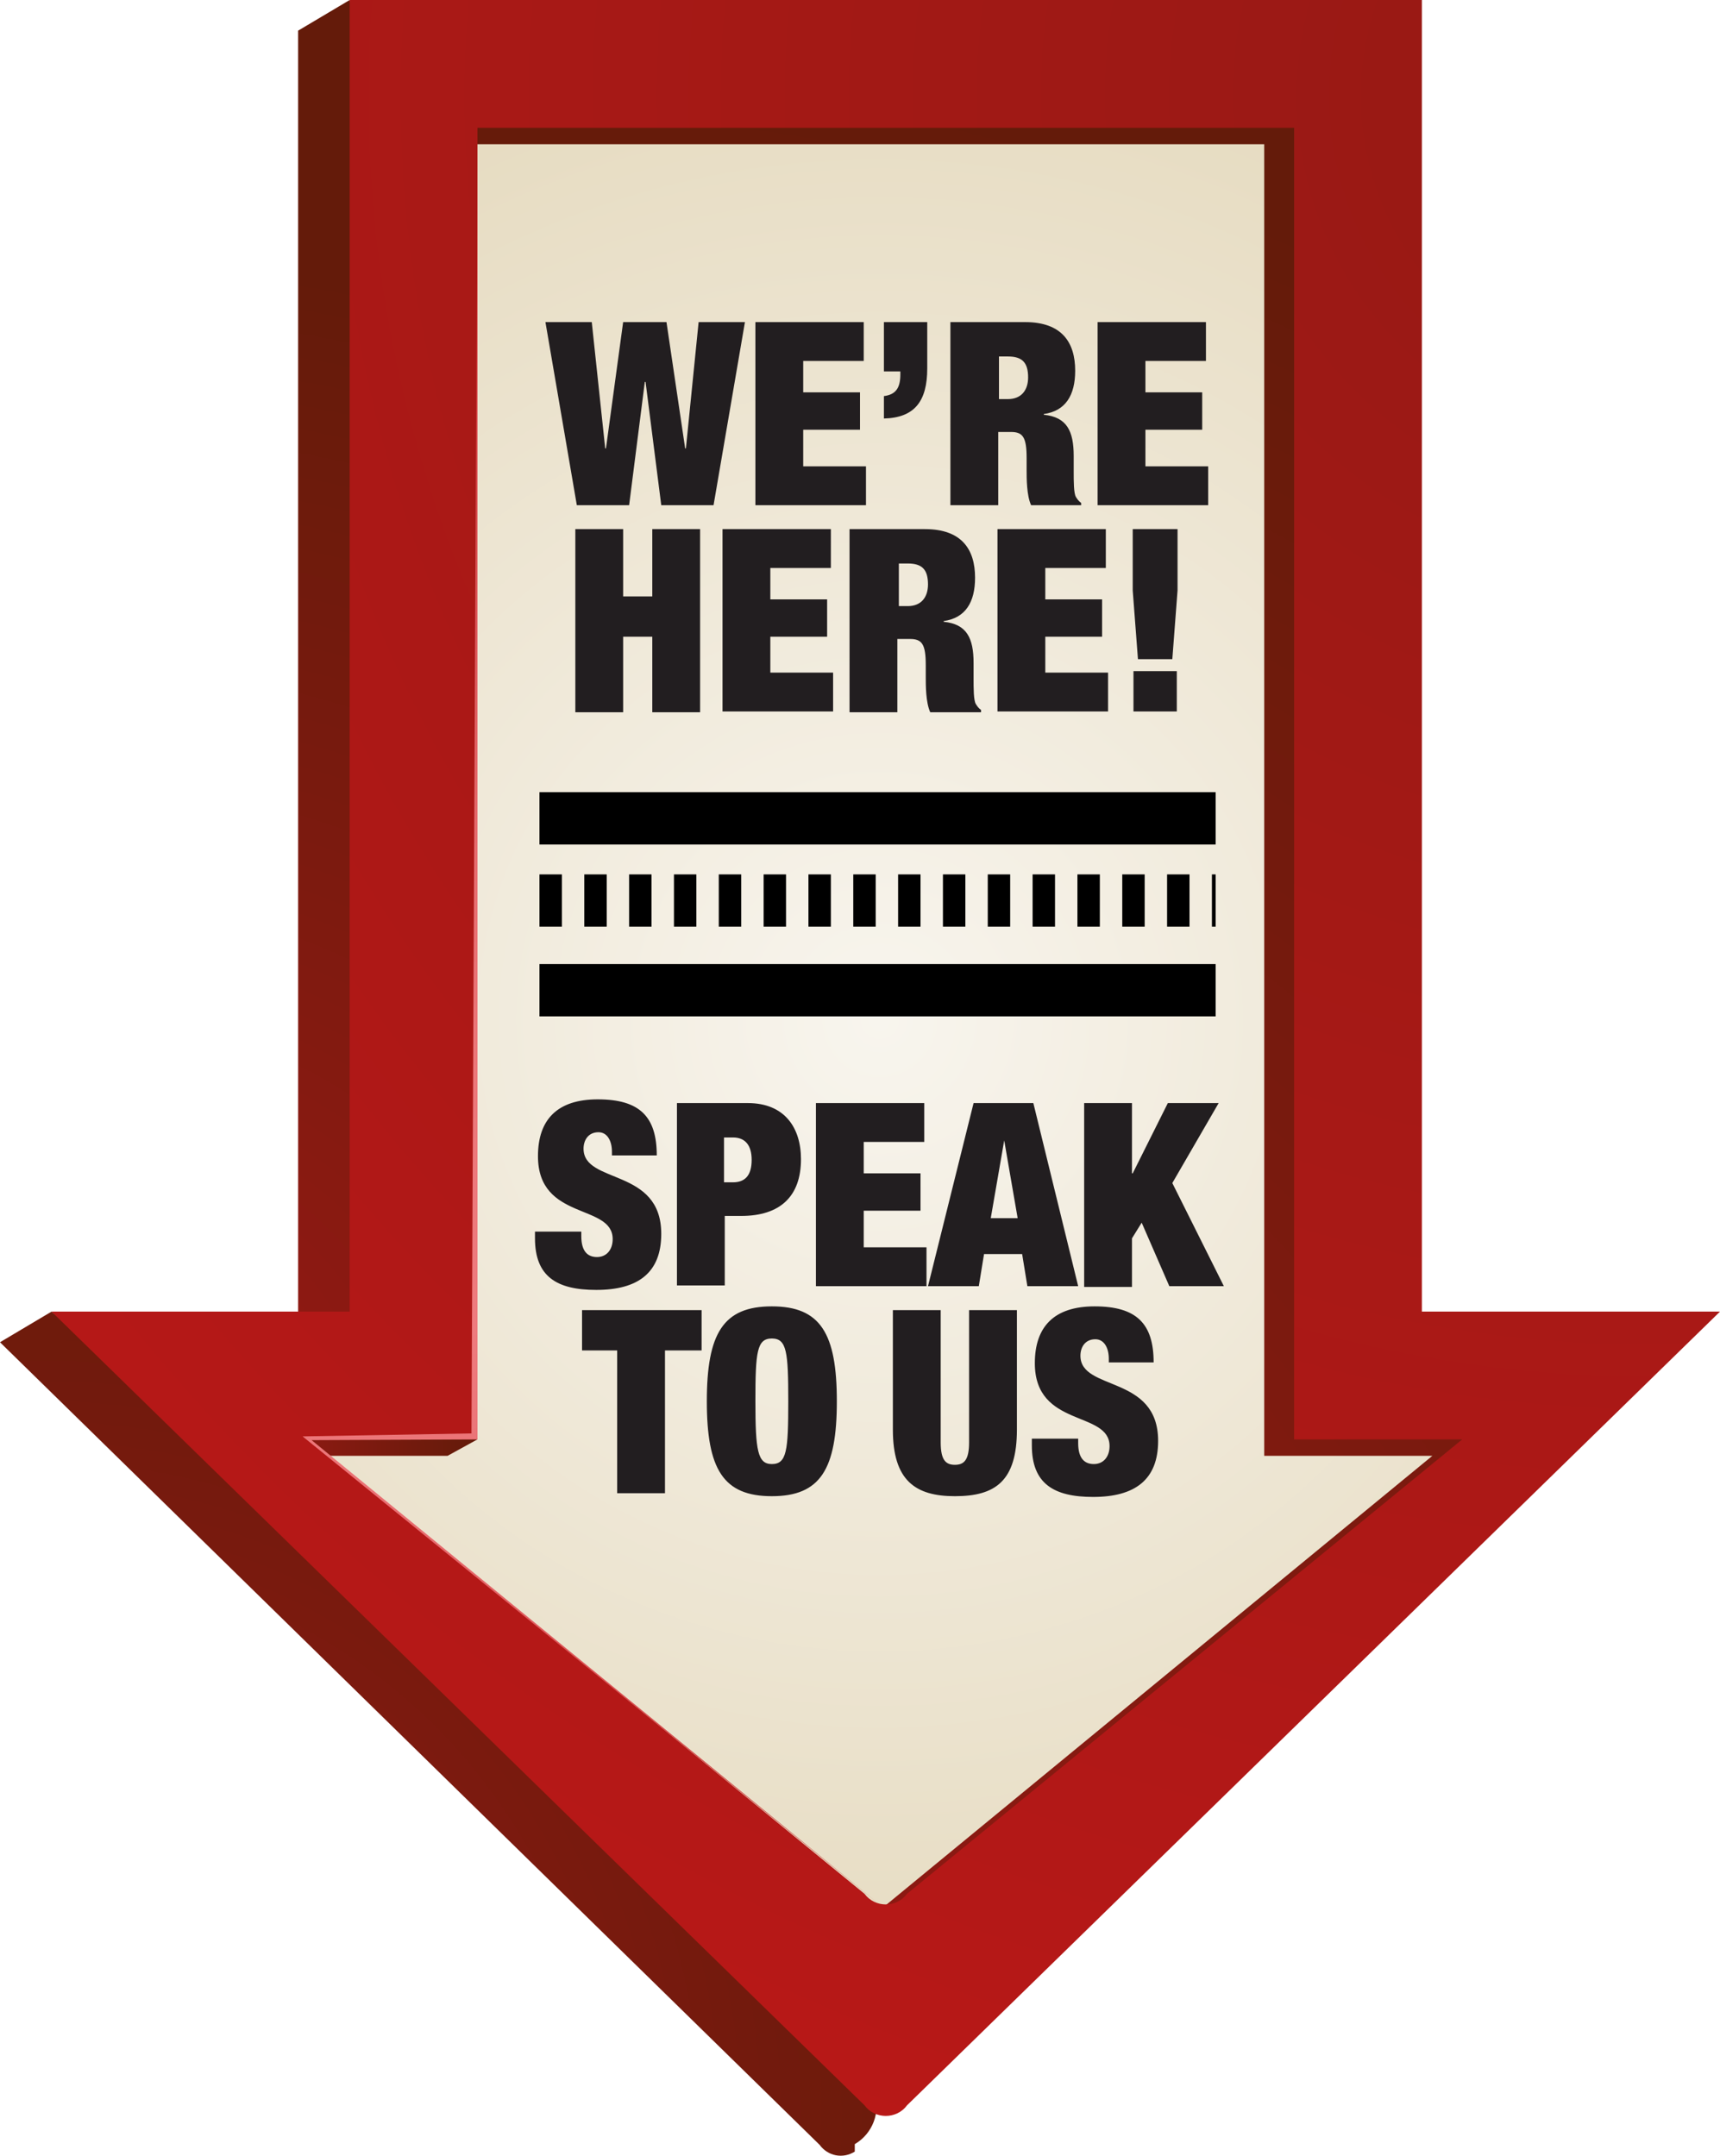 <svg version="1.1" id="Layer_1" xmlns="http://www.w3.org/2000/svg" x="0" y="0" viewBox="0 0 230.2 288.5" xml:space="preserve"><style>.st107{fill:#221e20}</style><radialGradient id="SVGID_1_" cx="5520.67" cy="491.961" r="158.269" gradientTransform="rotate(90 2917.61 -2410.032)" gradientUnits="userSpaceOnUse"><stop offset=".006" stop-color="#961914"/><stop offset="1" stop-color="#641b0a"/></radialGradient><path fill="url(#SVGID_1_)" d="M34.5 196.7H57V38.9L46.8 0l-6.9 4.1v175.5H13.7l23.9 21.1z"/><radialGradient id="SVGID_2_" cx="5595.244" cy="449.929" r="261.49" gradientTransform="rotate(90 2917.61 -2410.032)" gradientUnits="userSpaceOnUse"><stop offset=".006" stop-color="#961914"/><stop offset="1" stop-color="#641b0a"/></radialGradient><path d="M223.3 179.6h-39.9V4.1L49.9 2.7 61 32.8l-4-11.6h109.3v175.5h22.5l-74.3 60.8c-.8 1.1-2.1.6-3.3.4-1.3-.2-2.4 1-2.4 2.3v1.3l6.3 14.2c.9 2.7 4.5 3.3 6.3 1l101.9-97.1z" fill="url(#SVGID_2_)"/><radialGradient id="SVGID_3_" cx="5611.765" cy="502.317" r="135.815" gradientTransform="rotate(90 2917.61 -2410.032)" gradientUnits="userSpaceOnUse"><stop offset=".006" stop-color="#961914"/><stop offset="1" stop-color="#641b0a"/></radialGradient><path d="M117 280l-8-21.9c-.1-.4-.3-.7-.5-1l-70.9-56.3-30.7-25.3-6.9 4.1L109.7 287c1.1 1.5 3.1 1.9 4.7.9v-1c2.4-1.4 3.5-4.3 2.6-6.9z" fill="url(#SVGID_3_)"/><radialGradient id="SVGID_4_" cx="5464.118" cy="389.798" r="168.982" gradientTransform="rotate(90 2917.61 -2410.032)" gradientUnits="userSpaceOnUse"><stop offset="0" stop-color="#f8f5ee"/><stop offset="1" stop-color="#e1d4b4"/></radialGradient><path d="M60.1 187.9l.6-176.2 116.2-.3 2.7 174.6 24.6 4.8-84.4 70.7c-1.5 1.9-4.3 1.8-5.8-.1l-79.3-72.2 25.4-1.3z" fill="url(#SVGID_4_)"/><radialGradient id="SVGID_5_" cx="5521.987" cy="473.338" r="29.397" gradientTransform="rotate(90 2917.61 -2410.032)" gradientUnits="userSpaceOnUse"><stop offset=".006" stop-color="#961914"/><stop offset="1" stop-color="#641b0a"/></radialGradient><path fill="url(#SVGID_5_)" d="M59.9 194.8l4-2.2-31.1-10.4 7.7 12.6z"/><radialGradient id="SVGID_6_" cx="5588.578" cy="439.443" r="253.329" gradientTransform="rotate(90 2917.61 -2410.032)" gradientUnits="userSpaceOnUse"><stop offset=".006" stop-color="#961914"/><stop offset="1" stop-color="#641b0a"/></radialGradient><path d="M226.2 177.7h-39.9V2.2H60.7l1.6 17.1h106.9v175.5h22.5L117 256.2c-.9 1.2-1 2.7-.3 4l5.4 9.3c1.3 2.2 4.4 2.4 6 .4l98.1-92.2z" fill="url(#SVGID_6_)"/><radialGradient id="SVGID_7_" cx="5340.452" cy="286.832" r="342.784" gradientTransform="rotate(90 2917.61 -2410.032)" gradientUnits="userSpaceOnUse"><stop offset="0" stop-color="#961914"/><stop offset="1" stop-color="#be1818"/></radialGradient><path d="M6.9 175.5h39.9V0h143.5v175.5h39.9L121.4 281.7c-1.4 1.9-4.3 1.9-5.7 0L6.9 175.5zm57-158.4v175.5H41.4l74.3 60.8c1.4 1.9 4.3 1.9 5.7 0l74.3-60.8h-22.5V17.1H63.9z" fill="url(#SVGID_7_)"/><linearGradient id="SVGID_8_" gradientUnits="userSpaceOnUse" x1="5352.223" y1="463.155" x2="5589.427" y2="421.698" gradientTransform="rotate(90 2917.61 -2410.032)"><stop offset="0" stop-color="#be1818"/><stop offset=".03" stop-color="#c32222"/><stop offset=".142" stop-color="#d24243"/><stop offset=".259" stop-color="#de5b5d"/><stop offset=".378" stop-color="#e76d6f"/><stop offset=".502" stop-color="#ec787a"/><stop offset=".639" stop-color="#ee7b7e"/><stop offset=".7" stop-color="#eb7578"/><stop offset=".779" stop-color="#e46568"/><stop offset=".869" stop-color="#d74b4d"/><stop offset=".966" stop-color="#c52727"/><stop offset="1" stop-color="#be1818"/></linearGradient><path fill="url(#SVGID_8_)" d="M40.5 192.2l22.6-.4.8-174.7v175.5l-22.2.1 76.2 62.3z"/><path class="st107" d="M83.4 43.1h5.8L91.7 60h.1l1.7-16.9h6.2l-4.2 24.5h-7l-2.1-16.5h-.1l-2.1 16.5h-7L73 43.1h6.2L81 60h.1l2.3-16.9zm17.7 0h14.5v5.2h-8.1v4.2h7.6v5h-7.6v4.9h8.4v5.2h-14.8V43.1zm17.2 0h5.8v6.2c0 4.4-1.7 6.6-5.8 6.7v-3c1.6-.2 2.2-1.1 2.2-2.9v-.4h-2.2v-6.6zm8.9 0h10c4.9 0 6.7 2.7 6.7 6.5 0 3.3-1.3 5.4-4.2 5.8v.1c3.1.3 4 2.2 4 5.5v2.1c0 1.3 0 2.9.3 3.4.2.3.3.5.7.8v.3H138c-.6-1.3-.6-3.6-.6-4.7v-1.6c0-2.8-.5-3.5-2.1-3.5h-1.7v9.8h-6.4V43.1zm6.4 10.3h1.3c1.8 0 2.7-1.2 2.7-2.9 0-2-.8-2.8-2.7-2.8h-1.2v5.7zm13.3-10.3h14.5v5.2h-8.1v4.2h7.6v5h-7.6v4.9h8.4v5.2h-14.8V43.1zM77 70.8h6.4v9h3.9v-9h6.4v24.5h-6.4V85.2h-3.9v10.1H77V70.8zm19.7 0h14.5V76h-8.1v4.2h7.6v5h-7.6V90h8.4v5.2H96.7V70.8zm17.1 0h10c4.9 0 6.7 2.7 6.7 6.5 0 3.3-1.3 5.4-4.2 5.8v.1c3.1.3 4 2.2 4 5.5v2.1c0 1.3 0 2.9.3 3.4.2.3.3.5.7.8v.3h-6.8c-.6-1.3-.6-3.6-.6-4.7V89c0-2.8-.5-3.5-2.1-3.5h-1.7v9.8h-6.4V70.8zm6.4 10.3h1.3c1.8 0 2.7-1.2 2.7-2.9 0-2-.8-2.8-2.7-2.8h-1.2v5.7zm13.3-10.3H148V76h-8.1v4.2h7.6v5h-7.6V90h8.4v5.2h-14.8V70.8zm18.1 8.2v-8.2h6V79l-.7 9.2h-4.6l-.7-9.2zm.1 10.8h5.8v5.4h-5.8v-5.4zM81.9 154.7v-.6c0-1.4-.6-2.6-1.8-2.6-1.4 0-2 1.1-2 2.2 0 4.8 10.4 2.5 10.4 11.4 0 5.2-3.1 7.5-8.7 7.5-5.3 0-8.2-1.8-8.2-6.9v-.9h6.2v.6c0 2.1.9 2.8 2.1 2.8 1.3 0 2.1-1 2.1-2.4 0-4.8-10-2.4-10-11.1 0-4.9 2.6-7.6 8-7.6 5.6 0 7.9 2.3 7.9 7.5h-6zm8.6-7.1h9.6c4.9 0 7.1 3.3 7.1 7.5 0 5-2.8 7.6-8 7.6H97v9.3h-6.4v-24.4zm6.4 10.6h1.2c1.6 0 2.5-.9 2.5-3 0-2-.9-3-2.5-3h-1.2v6zm12.3-10.6h14.5v5.2h-8.1v4.2h7.6v5h-7.6v4.9h8.4v5.2h-14.8v-24.5zm21.1 0h8l6 24.5h-6.8l-.7-4.3h-5.1l-.7 4.3h-6.8l6.1-24.5zm4.1 5l-1.8 10.4h3.6l-1.8-10.4zm10.7-5h6.4v9.4h.1l4.7-9.4h6.8l-6.2 10.7 6.9 13.8h-7.3l-3.7-8.5-1.3 2.1v6.5h-6.4v-24.6zm-62.4 33.1h-4.8v-5.4h16v5.4H89v19.1h-6.4v-19.1zm20.6-5.9c6.5 0 8.7 3.6 8.7 12.7s-2.2 12.7-8.7 12.7c-6.5 0-8.7-3.6-8.7-12.7s2.2-12.7 8.7-12.7zm0 21.1c2 0 2.2-1.8 2.2-8.4s-.2-8.4-2.2-8.4-2.2 1.8-2.2 8.4.3 8.4 2.2 8.4zm22.6-20.6V193c0 2.4.7 3 1.9 3s1.9-.6 1.9-3v-17.7h6.4v16c0 6.9-2.9 8.9-8.3 8.9-5.3 0-8.3-2.1-8.3-8.9v-16h6.4zm22.5 7.1v-.6c0-1.4-.6-2.6-1.8-2.6-1.4 0-2 1.1-2 2.2 0 4.8 10.4 2.5 10.4 11.4 0 5.2-3.1 7.5-8.7 7.5-5.3 0-8.2-1.8-8.2-6.9v-.9h6.2v.6c0 2.1.9 2.8 2.1 2.8 1.3 0 2.1-1 2.1-2.4 0-4.8-10-2.4-10-11.1 0-4.9 2.6-7.6 8-7.6 5.6 0 7.9 2.3 7.9 7.5h-6z"/><path fill="none" stroke="#000" stroke-width="7" stroke-dasharray="3" d="M72.2 120.5h90.5"/><path d="M72.2 109.5h90.5m-90.5 23h90.5" fill="none" stroke="#000" stroke-width="7"/></svg>